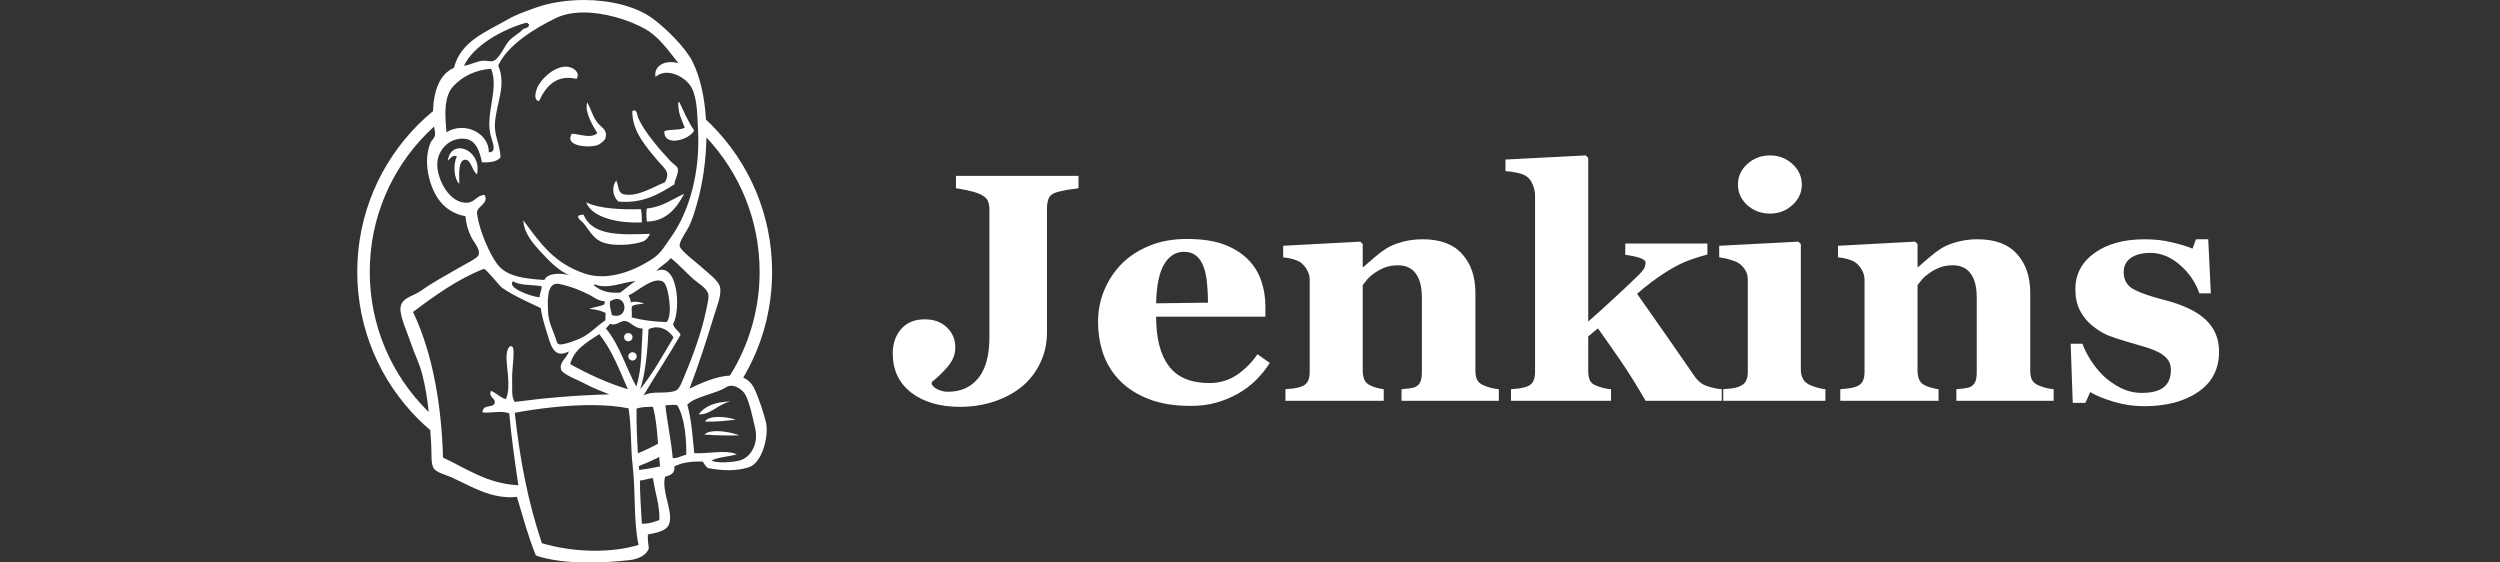 <svg width="200" height="45" viewBox="0 0 200 45" fill="none" xmlns="http://www.w3.org/2000/svg">
<rect x="0" y="0" width="200" height="45" fill="#333333" stroke="none"/>
<path d="M86.28 15.059C85.936 15.101 85.643 15.143 85.401 15.185C85.159 15.227 84.888 15.286 84.586 15.362C84.233 15.456 84.004 15.621 83.9 15.858C83.806 16.095 83.758 16.365 83.758 16.669V26.586C83.758 27.5 83.568 28.337 83.188 29.097C82.818 29.858 82.305 30.496 81.65 31.012C80.986 31.52 80.244 31.9 79.425 32.154C78.606 32.416 77.731 32.547 76.8 32.547C75.187 32.547 73.886 32.166 72.895 31.405C71.911 30.644 71.42 29.6 71.42 28.272C71.42 27.486 71.644 26.835 72.093 26.319C72.549 25.804 73.174 25.547 73.967 25.547C74.718 25.547 75.313 25.762 75.753 26.193C76.201 26.624 76.425 27.157 76.425 27.791C76.425 28.332 76.231 28.835 75.844 29.3C75.463 29.757 75.028 30.18 74.537 30.568V30.733C74.615 30.902 74.783 31.046 75.041 31.165C75.3 31.283 75.563 31.342 75.831 31.342C76.864 31.342 77.675 30.978 78.262 30.251C78.857 29.525 79.154 28.426 79.154 26.954V16.796C79.154 16.491 79.107 16.238 79.011 16.035C78.916 15.831 78.688 15.654 78.327 15.502C78.068 15.392 77.753 15.299 77.381 15.223C77.019 15.147 76.718 15.092 76.476 15.059V14.069H86.28V15.059ZM96.64 24.214C96.64 23.707 96.614 23.187 96.563 22.654C96.511 22.121 96.42 21.686 96.29 21.348C96.144 20.951 95.942 20.651 95.683 20.448C95.433 20.245 95.114 20.143 94.725 20.143C94.062 20.143 93.532 20.473 93.136 21.134C92.739 21.792 92.523 22.836 92.488 24.265L96.64 24.214ZM101.581 29.034C101.279 29.516 100.912 29.973 100.481 30.404C100.059 30.826 99.576 31.189 99.033 31.494C98.455 31.816 97.869 32.057 97.275 32.217C96.687 32.386 96.01 32.471 95.244 32.471C93.967 32.471 92.864 32.293 91.933 31.937C91.01 31.583 90.246 31.105 89.643 30.505C89.039 29.905 88.587 29.199 88.285 28.388C87.992 27.568 87.846 26.68 87.846 25.724C87.846 24.862 88.005 24.037 88.324 23.251C88.651 22.456 89.112 21.75 89.707 21.134C90.293 20.532 91.031 20.046 91.92 19.674C92.816 19.303 93.816 19.117 94.92 19.117C96.127 19.117 97.118 19.261 97.894 19.548C98.671 19.835 99.313 20.233 99.822 20.74C100.313 21.221 100.67 21.792 100.894 22.452C101.119 23.102 101.231 23.787 101.231 24.506V25.331H92.488C92.488 27.064 92.829 28.384 93.509 29.288C94.191 30.192 95.273 30.644 96.756 30.644C97.566 30.644 98.295 30.429 98.943 29.998C99.589 29.558 100.141 29.005 100.598 28.337L101.581 29.034ZM119.907 32.066H112.12V31.138C112.285 31.122 112.483 31.101 112.716 31.075C112.949 31.05 113.126 31.008 113.246 30.949C113.428 30.856 113.557 30.721 113.634 30.543C113.712 30.365 113.75 30.103 113.75 29.757V23.821C113.75 22.959 113.586 22.312 113.259 21.88C112.94 21.441 112.466 21.222 111.837 21.222C111.491 21.222 111.168 21.272 110.866 21.373C110.573 21.476 110.284 21.623 110 21.817C109.749 21.987 109.547 22.16 109.393 22.338C109.245 22.515 109.12 22.671 109.017 22.807V29.618C109.017 29.914 109.06 30.163 109.146 30.366C109.233 30.56 109.375 30.708 109.573 30.81C109.711 30.886 109.884 30.953 110.09 31.012C110.297 31.071 110.5 31.113 110.699 31.138V32.066H102.835V31.138C103.051 31.122 103.267 31.101 103.483 31.075C103.706 31.042 103.895 31 104.051 30.949C104.327 30.856 104.516 30.713 104.619 30.518C104.724 30.323 104.776 30.069 104.776 29.757V22.376C104.776 22.114 104.706 21.856 104.568 21.602C104.43 21.349 104.25 21.141 104.025 20.98C103.869 20.879 103.671 20.795 103.429 20.728C103.197 20.659 102.939 20.612 102.655 20.587V19.662L108.822 19.332L109.017 19.523V21.361H109.069C109.31 21.149 109.603 20.895 109.948 20.6C110.293 20.304 110.611 20.063 110.905 19.878C111.225 19.675 111.643 19.501 112.159 19.357C112.677 19.214 113.228 19.142 113.815 19.142C115.221 19.142 116.273 19.535 116.971 20.322C117.679 21.1 118.032 22.135 118.032 23.428V29.643C118.032 29.956 118.08 30.205 118.174 30.392C118.268 30.577 118.445 30.725 118.704 30.835C118.842 30.894 119.011 30.953 119.21 31.012C119.416 31.071 119.648 31.113 119.907 31.138V32.066ZM137.742 32.066H131.651C130.901 30.772 130.215 29.677 129.595 28.781C128.973 27.876 128.386 27.038 127.835 26.268L127.058 26.916V29.681C127.058 29.985 127.102 30.235 127.189 30.43C127.283 30.623 127.46 30.767 127.719 30.861C127.874 30.928 128.055 30.987 128.261 31.037C128.469 31.088 128.676 31.122 128.883 31.138V32.066H120.878V31.138C121.092 31.122 121.308 31.101 121.523 31.075C121.739 31.042 121.929 31 122.092 30.949C122.368 30.856 122.554 30.713 122.649 30.518C122.752 30.323 122.804 30.069 122.804 29.757V15.616C122.804 15.337 122.739 15.05 122.611 14.754C122.489 14.45 122.308 14.221 122.066 14.069C121.903 13.967 121.658 13.883 121.33 13.816C121.002 13.748 120.704 13.705 120.436 13.688V12.763L126.865 12.433L127.058 12.636V25.724C127.697 25.166 128.413 24.519 129.207 23.783C130.009 23.047 130.651 22.439 131.133 21.958C131.417 21.67 131.572 21.454 131.598 21.31C131.634 21.159 131.651 21.066 131.651 21.031C131.651 20.879 131.513 20.752 131.237 20.65C130.97 20.549 130.565 20.461 130.022 20.385V19.485H136.592V20.36C135.729 20.597 135.069 20.82 134.613 21.031C134.164 21.234 133.672 21.509 133.138 21.855C132.784 22.083 132.44 22.325 132.104 22.578C131.775 22.823 131.396 23.132 130.965 23.503C131.81 24.705 132.591 25.817 133.307 26.84C134.022 27.863 134.772 28.946 135.556 30.087C135.824 30.484 136.155 30.75 136.552 30.886C136.949 31.02 137.346 31.105 137.742 31.138V32.066ZM144.145 14.767C144.145 15.409 143.89 15.958 143.381 16.415C142.881 16.864 142.286 17.088 141.597 17.088C140.898 17.088 140.294 16.864 139.785 16.415C139.285 15.958 139.035 15.409 139.035 14.767C139.035 14.124 139.285 13.575 139.785 13.118C140.294 12.661 140.898 12.433 141.597 12.433C142.295 12.433 142.894 12.661 143.394 13.118C143.894 13.575 144.145 14.124 144.145 14.767ZM146.032 32.066H137.859V31.138C138.083 31.122 138.302 31.101 138.518 31.075C138.734 31.05 138.919 31.008 139.075 30.949C139.351 30.848 139.545 30.704 139.656 30.518C139.768 30.323 139.824 30.069 139.824 29.757V22.376C139.824 22.08 139.755 21.823 139.618 21.602C139.479 21.374 139.307 21.192 139.101 21.056C138.945 20.955 138.708 20.858 138.389 20.765C138.079 20.672 137.794 20.612 137.536 20.587V19.662L143.872 19.332L144.067 19.523V29.593C144.067 29.888 144.132 30.142 144.261 30.354C144.391 30.556 144.576 30.708 144.816 30.81C144.989 30.886 145.179 30.953 145.386 31.012C145.593 31.071 145.809 31.113 146.032 31.138V32.066ZM164.294 32.066H156.509V31.138C156.672 31.122 156.87 31.101 157.103 31.075C157.336 31.05 157.513 31.008 157.633 30.949C157.815 30.856 157.944 30.721 158.021 30.543C158.1 30.365 158.139 30.103 158.139 29.757V23.821C158.139 22.959 157.975 22.312 157.646 21.88C157.327 21.441 156.853 21.222 156.224 21.222C155.879 21.222 155.556 21.272 155.255 21.373C154.962 21.476 154.673 21.623 154.388 21.817C154.138 21.987 153.935 22.16 153.779 22.338C153.634 22.515 153.508 22.671 153.404 22.807V29.618C153.404 29.914 153.447 30.163 153.533 30.366C153.62 30.56 153.762 30.708 153.96 30.81C154.098 30.886 154.271 30.953 154.478 31.012C154.684 31.071 154.887 31.113 155.085 31.138V32.066H147.222V31.138C147.438 31.122 147.654 31.101 147.869 31.075C148.094 31.042 148.283 31 148.438 30.949C148.714 30.856 148.904 30.713 149.008 30.518C149.111 30.323 149.163 30.069 149.163 29.757V22.376C149.163 22.114 149.093 21.856 148.955 21.602C148.817 21.349 148.636 21.141 148.412 20.98C148.258 20.879 148.06 20.795 147.818 20.728C147.585 20.659 147.326 20.612 147.042 20.587V19.662L153.211 19.332L153.404 19.523V21.361H153.456C153.697 21.149 153.99 20.895 154.335 20.6C154.681 20.304 155 20.063 155.293 19.878C155.612 19.675 156.03 19.501 156.548 19.357C157.065 19.214 157.617 19.142 158.203 19.142C159.609 19.142 160.66 19.535 161.358 20.322C162.065 21.1 162.419 22.135 162.419 23.428V29.643C162.419 29.956 162.466 30.205 162.561 30.392C162.656 30.577 162.834 30.725 163.092 30.835C163.23 30.894 163.398 30.953 163.596 31.012C163.804 31.071 164.036 31.113 164.294 31.138V32.066ZM171.524 32.496C170.688 32.496 169.869 32.374 169.067 32.129C168.273 31.892 167.657 31.638 167.218 31.367L166.83 32.23H165.82L165.653 27.499H166.597C166.725 27.88 166.941 28.311 167.244 28.794C167.546 29.266 167.89 29.693 168.278 30.074C168.684 30.454 169.145 30.775 169.661 31.037C170.187 31.299 170.747 31.431 171.342 31.431C172.127 31.431 172.71 31.283 173.09 30.987C173.477 30.683 173.671 30.218 173.671 29.593C173.671 29.253 173.584 28.975 173.412 28.756C173.24 28.536 173.003 28.345 172.702 28.184C172.366 28.016 171.995 27.872 171.589 27.753C171.193 27.635 170.701 27.491 170.115 27.322C169.528 27.152 169.023 26.983 168.601 26.815C168.187 26.637 167.756 26.362 167.308 25.991C166.92 25.66 166.609 25.263 166.376 24.799C166.144 24.333 166.028 23.779 166.028 23.137C166.028 21.945 166.536 20.98 167.553 20.244C168.579 19.51 169.92 19.142 171.576 19.142C172.361 19.142 173.08 19.222 173.735 19.382C174.4 19.535 174.956 19.704 175.404 19.891L175.676 19.142H176.658L176.866 23.466H175.948C175.646 22.587 175.129 21.83 174.396 21.197C173.662 20.553 172.873 20.232 172.028 20.232C171.365 20.232 170.843 20.367 170.463 20.637C170.084 20.908 169.895 21.284 169.895 21.767C169.895 22.41 170.171 22.875 170.722 23.163C171.283 23.45 172.063 23.721 173.064 23.974C174.607 24.363 175.736 24.895 176.452 25.572C177.167 26.24 177.524 27.093 177.524 28.134C177.524 29.52 176.968 30.594 175.856 31.355C174.752 32.116 173.309 32.496 171.524 32.496ZM52.143 38.256C52.179 38.256 52.214 38.256 52.246 38.274C52.371 39.345 52.803 40.427 52.75 41.601C52.27 41.76 51.994 41.899 51.348 41.899C51.304 40.902 51.168 39.379 51.208 38.429C51.486 38.447 51.878 38.263 52.143 38.263V38.256ZM57.298 34.491C56.894 34.491 56.537 34.571 56.353 34.766C57.181 34.831 58.261 34.85 59.131 34.831C58.777 34.67 57.972 34.484 57.298 34.491ZM57.519 33.352C57.032 33.352 56.581 33.438 56.395 33.714C57.179 33.777 58.088 33.654 58.862 33.575C58.529 33.463 58.007 33.359 57.519 33.352ZM52.235 32.543C52.483 33.425 52.566 34.459 52.641 35.498C52.12 35.783 51.582 36.039 51.026 36.264C51.048 36.605 51.074 36.948 51.1 37.291C51.654 37.078 52.197 36.836 52.724 36.564V36.475C52.746 36.759 52.773 37.04 52.807 37.314C52.209 37.442 51.773 37.507 51.129 37.601C51.094 37.154 51.061 36.708 51.033 36.264C50.958 35.072 50.908 33.885 50.925 32.69C51.381 32.54 51.784 32.549 52.242 32.543H52.235ZM47.515 32.408C48.501 32.426 49.446 32.495 50.285 32.666C50.529 34.232 50.438 35.776 50.618 37.31C50.855 39.35 50.677 41.681 51.083 43.593C48.87 44.267 45.852 44.202 43.348 43.456C42.221 40.066 41.605 36.849 41.181 33.021C42.99 32.69 45.348 32.386 47.515 32.408ZM53.947 32.39C54.028 32.39 54.107 32.408 54.184 32.419C54.791 33.442 54.92 35.144 54.9 36.378C54.523 36.45 54.278 36.663 53.818 36.649C53.701 35.242 53.368 33.763 53.232 32.424C53.45 32.424 53.704 32.379 53.947 32.39ZM58.443 32.114C57.302 32.147 56.41 32.444 55.901 33.146C56.828 33.204 57.493 32.3 58.443 32.114ZM58.52 30.857C58.956 30.875 59.39 31.212 59.578 31.495C59.922 32.002 60.242 33.498 60.42 34.291C60.688 35.471 60.087 36.621 59.129 36.849C58.432 37.013 57.363 37.058 56.907 36.849C57.466 36.549 58.305 36.547 58.95 36.342C58.025 35.952 56.655 36.32 55.54 36.252C55.406 34.904 55.305 33.442 54.979 32.377C55.63 31.701 57.199 31.537 58.091 30.978C58.219 30.897 58.368 30.857 58.52 30.862V30.857ZM58.917 30.067C58.937 30.067 58.959 30.067 58.98 30.085C58.959 30.085 58.937 30.085 58.917 30.067ZM50.601 28.179C50.414 28.179 50.263 28.325 50.263 28.509C50.263 28.691 50.414 28.839 50.601 28.839C50.691 28.839 50.776 28.804 50.839 28.742C50.902 28.68 50.938 28.596 50.938 28.509C50.938 28.421 50.902 28.337 50.839 28.275C50.776 28.213 50.691 28.179 50.601 28.179ZM47.938 26.73C48.942 27.978 49.553 29.585 50.226 31.137C48.637 30.668 47.013 29.905 45.62 29.133C45.894 27.971 46.965 27.37 47.938 26.73ZM50.263 26.644C50.077 26.644 49.926 26.792 49.926 26.974C49.926 27.039 49.946 27.103 49.983 27.158C50.02 27.212 50.072 27.255 50.134 27.28C50.196 27.305 50.264 27.312 50.329 27.299C50.395 27.287 50.455 27.255 50.502 27.209C50.55 27.162 50.582 27.103 50.595 27.039C50.608 26.975 50.601 26.908 50.575 26.848C50.55 26.787 50.506 26.735 50.451 26.699C50.395 26.663 50.33 26.643 50.263 26.644ZM52.518 26.186C53.119 26.186 53.611 26.568 53.883 26.995C53.035 28.417 52.224 29.879 51.217 31.137C51.639 29.919 51.819 27.885 51.883 26.335C52.104 26.234 52.317 26.187 52.518 26.186ZM49.935 25.679H50.005C50.441 25.724 50.787 26.314 51.41 26.276C51.309 27.868 51.363 29.468 50.908 30.927C50.064 29.409 49.566 27.574 48.473 26.281C48.589 26.16 48.692 26.027 48.804 25.904C49.269 26.095 49.582 25.693 49.935 25.677V25.679ZM49.36 23.915C50.215 23.915 50.204 25.594 48.951 25.212C48.861 24.703 48.754 24.559 48.797 24.115C49.012 23.976 49.2 23.916 49.36 23.915ZM44.544 22.699C44.6 22.699 44.659 22.699 44.724 22.717C45.55 22.872 46.51 23.246 47.15 23.588H47.169C47.559 23.797 47.785 24.057 48.379 24.101C48.361 24.178 48.361 24.254 48.361 24.333C48.035 24.542 47.511 24.541 47.154 24.717C47.68 24.739 48.094 24.863 48.451 25.038C48.451 25.233 48.429 25.426 48.429 25.621C47.833 26.021 47.288 26.617 46.588 26.99C46.257 27.169 45.094 27.625 44.74 27.544C44.54 27.499 44.523 27.257 44.443 27.026C44.273 26.537 43.883 25.756 43.847 25.019C43.807 24.146 43.721 22.717 44.554 22.701L44.544 22.699ZM41.041 22.499C41.559 22.851 42.564 22.764 43.327 22.896C43.367 23.134 43.169 23.451 43.173 23.785C42.53 23.747 40.51 23.026 41.041 22.499ZM50.846 22.481C50.408 22.759 50.036 23.108 49.617 23.408C48.688 23.453 48.181 23.345 47.498 22.822C47.517 22.778 47.581 22.798 47.581 22.744C48.576 23.181 49.84 22.569 50.846 22.481ZM52.623 22.436C52.768 22.436 52.904 22.456 53.026 22.526C53.397 22.737 53.553 23.942 53.583 24.532C53.607 25.017 53.537 25.507 53.335 25.767C52.295 25.736 51.355 25.616 50.531 25.388C50.588 25.058 50.483 24.734 50.566 24.495C50.796 24.331 51.181 24.335 51.528 24.295C51.228 24.151 50.807 24.093 50.461 24.18C50.461 23.949 50.347 23.806 50.283 23.628C50.776 23.455 51.837 22.472 52.623 22.436ZM38.715 21.512C38.922 21.543 39.985 22.896 40.147 23.009C41.061 23.646 42.197 24.147 43.258 24.645C43.322 25.123 43.472 25.742 43.737 26.568C44.029 27.484 44.27 28.776 45.502 28.115C45.385 28.639 44.7 28.963 44.89 29.571C45.008 29.953 46.301 30.426 46.711 30.653C47.469 31.072 48.158 31.302 48.74 31.548C46.098 31.62 43.617 31.829 41.175 32.154C40.883 31.712 41.001 31.026 40.97 30.318C40.935 29.549 41.261 27.818 40.953 27.71C40.605 27.589 40.54 28.28 40.527 28.433C40.463 29.244 40.921 30.963 40.469 31.934C39.973 31.797 39.729 31.431 39.264 31.266C39.082 31.827 39.642 31.854 39.584 32.212C39.508 32.684 38.595 32.289 38.601 32.991C39.195 33.084 40.106 32.81 40.741 33.072C40.907 34.982 41.174 36.793 41.466 38.82C38.939 38.692 37.303 37.462 35.441 36.607C35.325 32.569 34.669 28.379 33.043 24.957C34.748 23.668 36.656 22.302 38.697 21.514H38.714L38.715 21.512ZM53.657 20.641C54.374 21.207 54.806 21.741 55.494 22.347C55.867 22.674 56.601 23.067 56.675 23.597C56.717 23.895 56.532 24.62 56.463 24.952C56.162 26.413 55.485 28.343 54.839 29.872C54.606 30.43 54.381 31.122 54.072 31.245C53.224 31.573 52.196 31.212 51.475 31.651C52.444 30.004 53.496 28.449 54.446 26.782C54.302 26.451 53.947 26.31 53.844 25.942C54.51 24.708 54.205 20.879 52.503 21.687C52.742 21.345 53.366 21.063 53.657 20.641ZM46.689 17.182C45.765 17.182 46.543 17.687 46.707 17.883C47.031 18.291 47.41 18.987 48.002 19.294C48.933 19.782 50.783 19.581 51.453 19.312C51.701 19.214 51.902 18.94 51.994 18.709C49.9 18.758 47.417 18.964 46.694 17.185L46.689 17.182ZM46.887 16.179C47.366 17.438 49.523 17.88 51.348 17.791C51.348 17.418 51.348 17.043 51.271 16.734C49.851 16.778 47.93 16.716 46.887 16.179ZM54.731 15.506C53.772 15.935 53 16.559 51.747 16.677C51.688 16.879 51.714 17.391 51.747 17.728C53.384 17.694 54.175 16.547 54.733 15.506H54.731ZM36.788 11.863C36.334 11.863 35.922 12.149 35.825 12.842C36.027 12.712 36.189 12.344 36.553 12.519C36.233 13.131 36.31 14.319 36.744 14.705C36.742 13.982 36.626 12.743 37.257 12.779C37.698 12.806 37.788 13.733 38.163 13.942C38.422 12.719 37.546 11.873 36.788 11.863ZM56.506 10.928V10.988C59.147 13.793 60.77 17.577 60.77 21.745C60.77 24.793 59.898 27.637 58.397 30.044H58.415C57.302 30.09 56.015 30.673 55.157 31.09C55.88 29.228 56.5 27.298 57.137 25.21C57.328 24.586 57.703 23.697 57.619 23.047C57.539 22.439 56.57 21.799 56.061 21.316C55.777 21.049 54.455 20.064 54.377 19.696C54.304 19.339 54.916 18.531 55.115 18.127C55.397 17.55 55.601 16.843 55.74 16.359C56.215 14.723 56.493 12.808 56.515 10.928H56.506ZM34.721 10.127C34.778 10.382 34.836 10.64 34.792 10.856C34.755 11.038 34.504 11.271 34.454 11.388C33.812 12.889 34.326 14.86 35.068 15.926C35.516 16.57 36.258 17.142 37.237 17.294C37.276 17.869 37.417 18.363 37.688 18.946C37.859 19.314 38.499 19.974 38.264 20.446C38.145 20.681 37.103 21.198 36.757 21.4C35.59 22.088 34.745 22.506 33.667 23.269C32.97 23.761 31.88 23.825 32.052 24.959C32.168 25.724 32.612 26.674 32.867 27.443C33.142 28.271 33.536 29.03 33.763 29.888C34.038 30.935 34.193 31.948 34.297 32.958C34.249 32.911 34.199 32.864 34.151 32.818C31.327 29.984 29.58 26.07 29.58 21.745C29.58 17.418 31.327 13.506 34.151 10.67C34.336 10.485 34.526 10.304 34.721 10.127ZM34.642 9.646C34.642 9.689 34.648 9.731 34.653 9.776C34.648 9.731 34.644 9.689 34.642 9.646ZM50.763 8.827C50.715 8.827 50.656 8.845 50.588 8.888C50.544 10.51 51.773 11.854 52.691 12.938C53.138 13.466 53.678 13.769 53.182 14.59C52.38 14.887 51.081 15.746 49.967 15.558C49.376 15.457 49.509 14.801 49.297 14.444C48.889 14.969 49.049 15.766 49.468 16.121C51.433 16.314 52.77 15.493 53.969 14.736C53.921 14.44 54.331 13.906 54.218 13.463C54.179 13.307 53.824 13.087 53.607 12.855C52.727 11.915 51.523 10.51 51.044 9.411C51.002 9.312 50.971 8.854 50.763 8.827ZM46.981 8.19C46.733 8.881 47.406 10.054 47.785 10.647C47.292 11.116 46.407 10.726 45.749 10.696C45.121 11.67 46.976 11.852 47.772 11.621C47.991 11.56 48.368 11.239 48.42 11.094C48.64 10.485 48.195 10.218 47.965 9.999C47.456 9.512 47.34 8.836 46.981 8.192V8.19ZM54.267 8.171C54.218 9.054 54.55 9.585 54.782 10.21C54.381 10.459 53.598 10.304 53.143 10.499C53.112 11.809 55.209 11.163 55.529 10.434C55.053 9.754 54.725 8.941 54.348 8.171H54.267ZM39.291 5.501C39.937 7.114 38.827 9.029 39.24 10.791C39.367 11.332 39.805 12.169 39.106 12.187C39.124 10.652 37.18 9.677 35.716 10.58C35.618 9.415 35.449 7.777 36.258 6.903C37.006 6.096 38.036 5.593 39.291 5.501ZM45.263 5.332C44.318 5.332 43.241 6.324 42.959 7.079C42.845 7.388 42.665 7.99 43.117 8.098C43.625 6.991 44.455 5.923 46.126 6.306C46.448 5.788 45.874 5.407 45.449 5.346C45.388 5.328 45.326 5.328 45.263 5.328V5.332ZM42.093 1.823C42.178 1.823 42.255 1.879 42.328 1.957C42.317 2.242 42.031 2.237 41.837 2.329C41.536 2.691 41.096 2.861 40.729 3.259C40.353 3.667 39.932 4.762 39.434 4.883C39.184 4.944 38.899 4.837 38.681 4.855C38.105 4.89 37.7 5.178 37.117 5.263C37.87 3.647 40.221 2.339 42.054 1.831H42.093L42.093 1.823ZM46.624 1.001C48.361 0.983 50.292 1.585 51.602 2.31C52.696 2.915 53.504 4.083 54.273 5.057C53.193 4.744 52.275 5.283 52.442 6.156C53.346 5.344 54.889 6.156 55.345 7.045C55.781 7.902 55.779 9.173 55.845 10.449C56.007 13.542 55.268 16.733 53.684 18.969C53.259 19.566 52.904 20.219 52.308 20.628C50.872 21.619 48.688 22.515 46.819 21.9C44.349 21.087 43.227 19.472 41.868 17.625C41.904 18.641 42.633 19.474 43.352 20.25C43.978 20.926 44.733 21.691 45.545 22.006C44.868 21.849 43.828 21.803 43.545 22.398C41.965 22.295 40.495 22.136 39.747 21.085C39.157 20.259 38.559 18.85 38.29 17.761C38.235 17.539 38.141 17.061 38.164 16.94C38.252 16.467 39.11 16.258 38.773 15.6C38.15 15.6 38.01 16.155 37.439 16.211C35.96 16.356 34.916 14.289 34.984 13.044C35.041 11.983 35.954 10.97 37.204 11.103C38.087 11.199 38.387 12.144 38.558 12.985C39.067 13.012 39.803 12.963 40.043 12.573C40.009 11.623 39.559 10.862 39.59 9.989C39.648 8.347 40.559 6.867 39.856 5.25C40.609 3.575 42.818 2.253 44.452 1.454C45.084 1.144 45.833 1.008 46.624 1.001ZM46.773 0C45.377 0 43.994 0.204 42.858 0.615C42.078 0.896 41.323 1.149 40.638 1.544C38.805 2.597 36.86 3.304 36.317 5.427C35.154 5.938 34.697 7.272 34.641 8.892C34.221 9.237 33.819 9.601 33.436 9.985C30.435 12.997 28.58 17.156 28.58 21.745C28.58 26.333 30.435 30.493 33.436 33.503C33.752 33.818 34.08 34.12 34.421 34.408C34.446 34.766 34.471 35.123 34.494 35.482C34.542 36.216 34.463 36.991 34.657 37.395C34.857 37.814 35.598 37.947 36.134 38.193C37.681 38.892 39.322 39.964 41.351 39.751C41.834 41.345 42.291 43.044 42.873 44.44C44.953 45.174 48.237 45.061 50.401 44.805C51.057 44.727 51.751 44.41 51.905 43.851C51.859 43.506 51.808 43.165 51.83 42.758C52.507 42.62 53.426 42.507 53.575 41.773C53.785 40.745 52.913 39.269 53.204 38.14C53.596 38.016 54.013 37.918 53.951 37.312C54.611 36.975 55.393 36.899 56.228 36.93C56.336 37.136 56.489 37.332 56.627 37.442C57.797 37.673 58.93 37.693 59.901 37.383C61.001 37.031 61.525 34.825 61.275 33.775C61.097 33.032 60.692 31.815 60.348 31.093C60.135 30.648 59.826 30.37 59.46 30.211C60.928 27.73 61.768 24.835 61.768 21.745C61.768 17.156 59.914 12.997 56.912 9.985C56.77 9.843 56.623 9.702 56.476 9.565C56.375 7.821 56.031 6.179 55.389 4.906C54.826 3.789 53.253 2.247 52.267 1.519C50.89 0.496 48.817 0.013 46.773 0H46.773Z" fill="white"/>
</svg>
